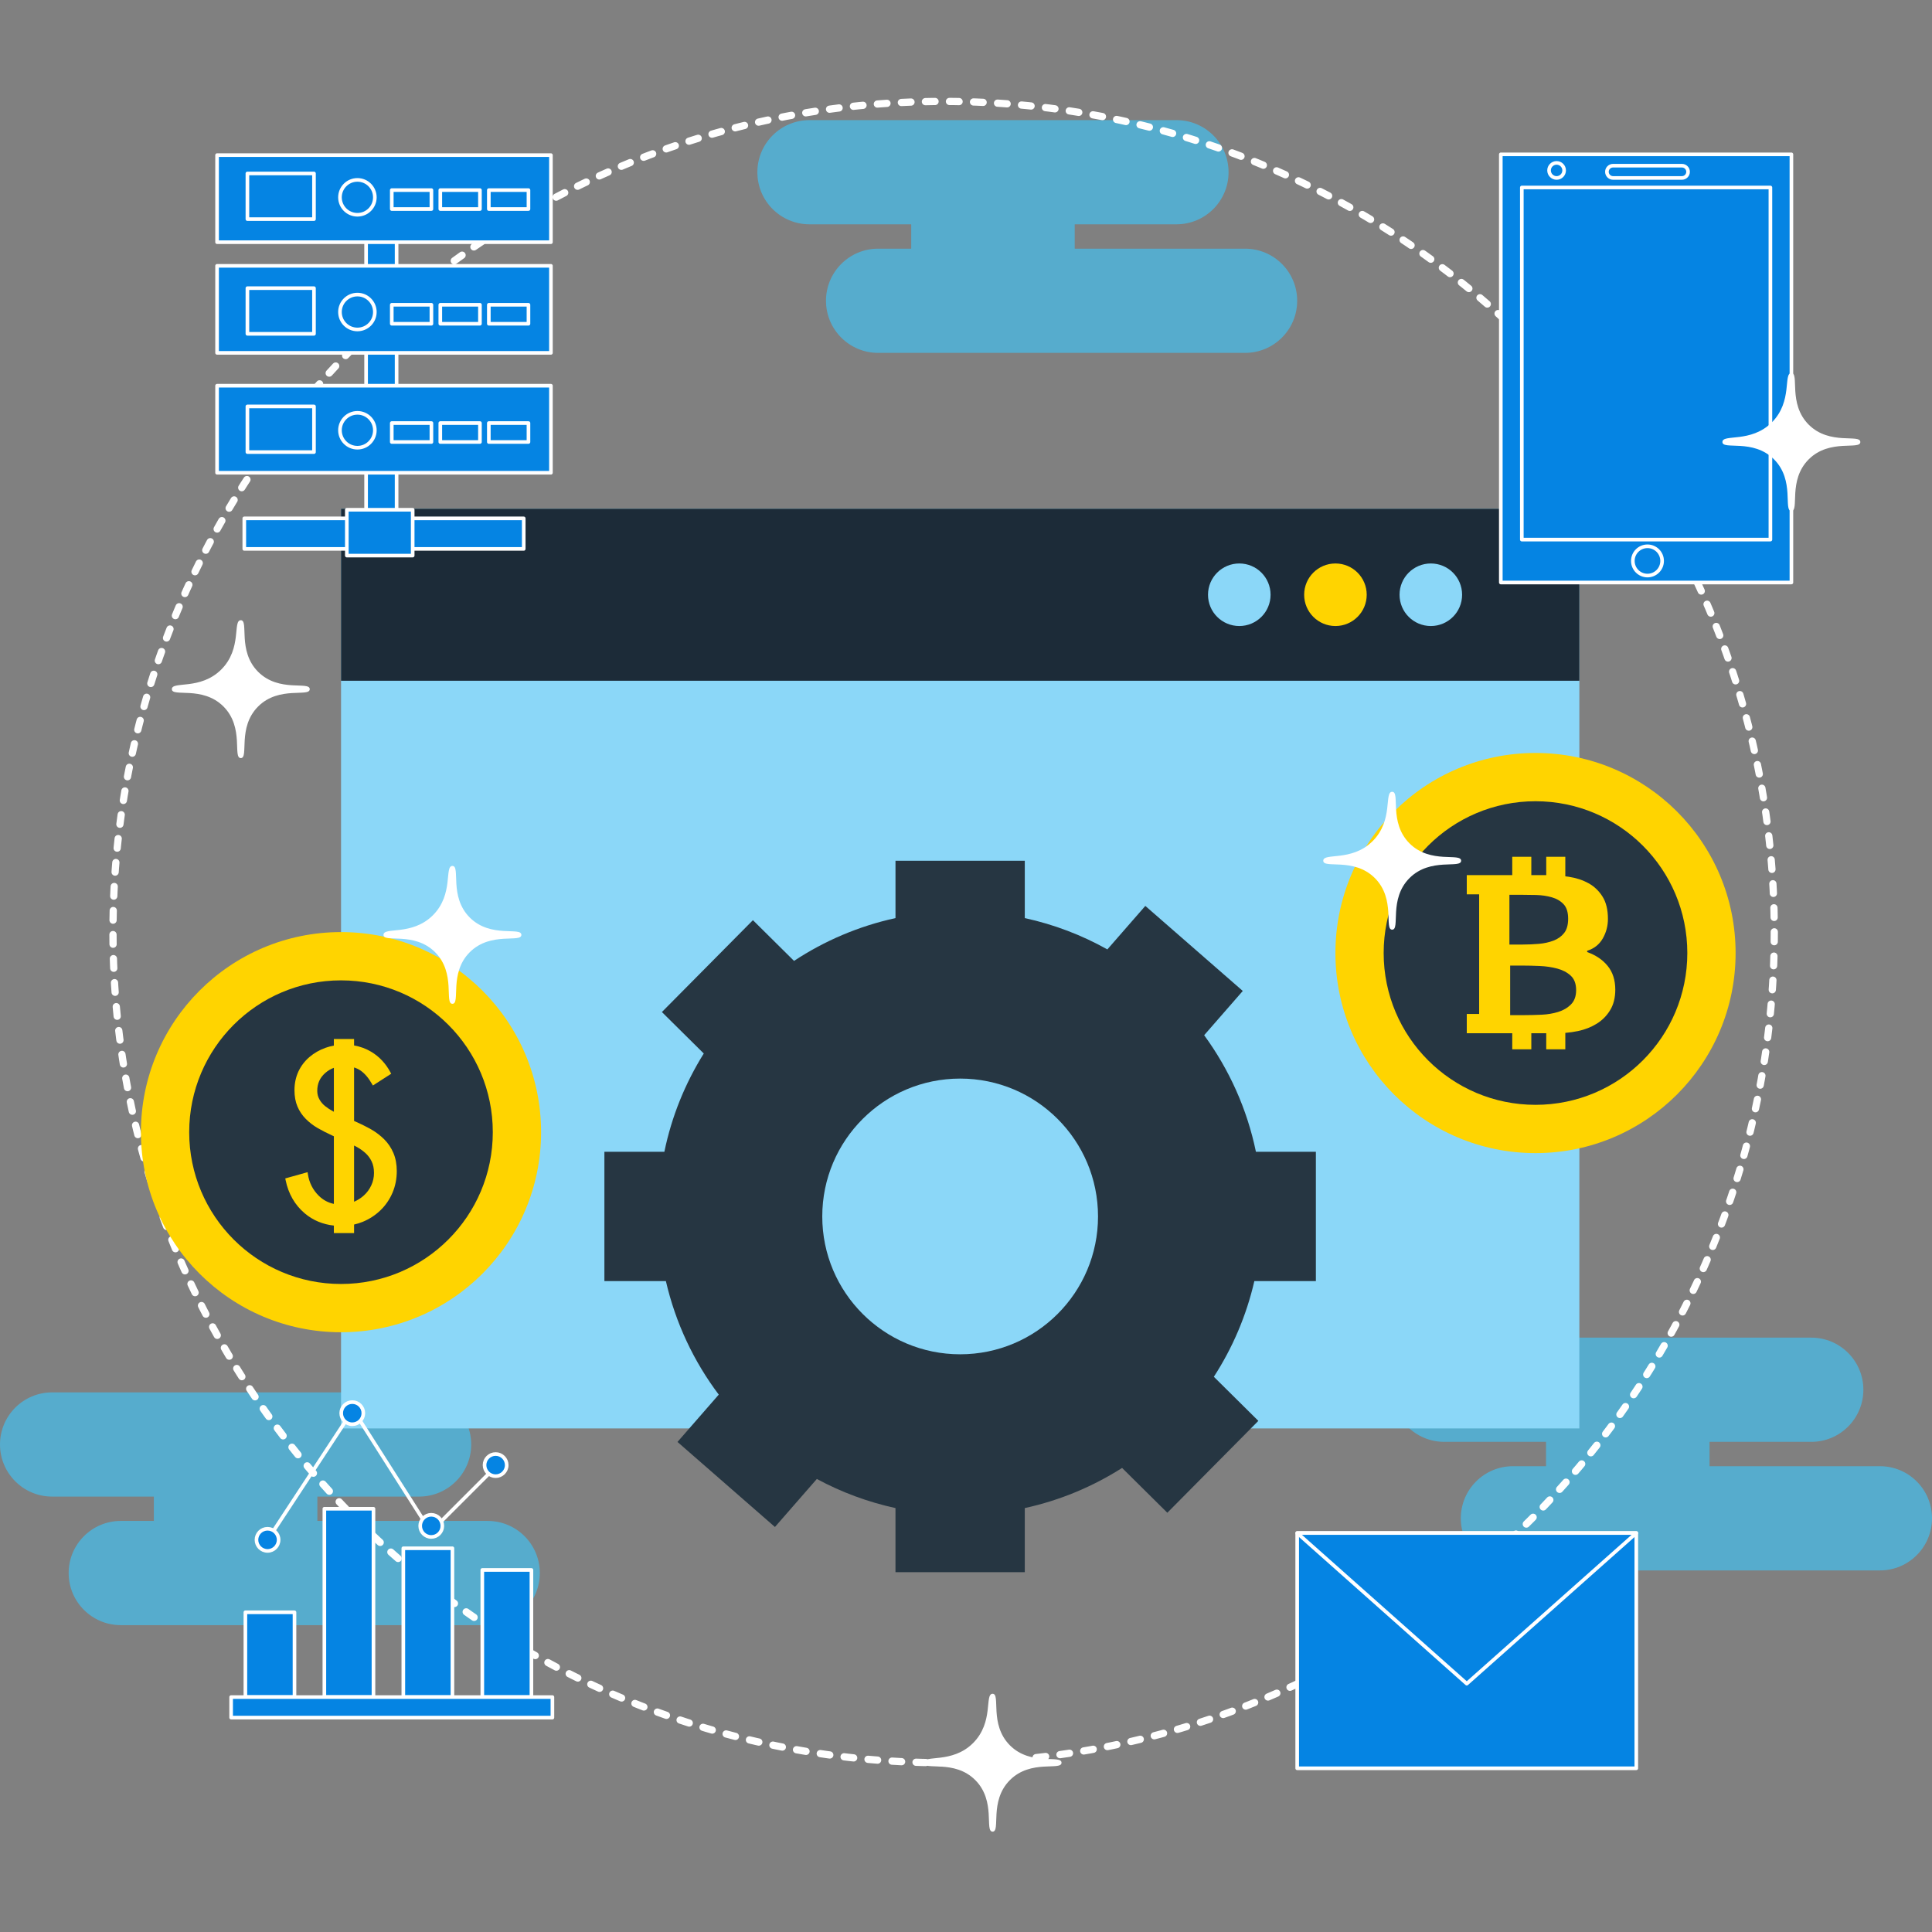 <svg width="400" height="400" viewBox="0 0 400 400" fill="none" xmlns="http://www.w3.org/2000/svg">
<rect x="0" y="0" width="400" height="400" fill="#808080" stroke="none"/>
<g clip-path="url(#clip0_3611_1691)">
<path d="M257.779 51.485H222.509V46.441H243.569C249.533 46.441 254.361 41.613 254.361 35.656C254.361 29.696 249.533 24.871 243.569 24.871H167.596C161.632 24.871 156.805 29.699 156.805 35.656C156.805 41.615 161.632 46.441 167.596 46.441H188.656V51.485H181.797C175.842 51.485 171.012 56.318 171.012 62.273C171.012 68.23 175.842 73.06 181.797 73.06H257.779C263.739 73.06 268.566 68.23 268.566 62.273C268.568 56.315 263.741 51.485 257.779 51.485Z" fill="#56ACCD"/>
<path d="M389.219 303.562H353.943V298.52H375.007C380.965 298.52 385.792 293.69 385.792 287.733C385.792 281.775 380.965 276.943 375.007 276.943H299.025C293.068 276.943 288.238 281.773 288.238 287.733C288.238 293.692 293.068 298.52 299.025 298.52H320.09V303.562H313.235C307.276 303.562 302.444 308.392 302.444 314.351C302.444 320.309 307.276 325.139 313.235 325.139H389.217C395.172 325.139 400.002 320.309 400.002 314.351C400.006 308.392 395.177 303.562 389.219 303.562Z" fill="#56ACCD"/>
<path d="M100.979 314.894H65.709V309.852H86.769C92.728 309.852 97.558 305.022 97.558 299.064C97.558 293.105 92.728 288.277 86.769 288.277H10.787C4.832 288.277 0 293.105 0 299.064C0 305.022 4.832 309.852 10.787 309.852H31.851V314.894H24.999C19.042 314.894 14.214 319.724 14.214 325.681C14.214 331.638 19.042 336.466 24.999 336.466H100.979C106.938 336.466 111.764 331.638 111.764 325.681C111.764 319.724 106.938 314.894 100.979 314.894Z" fill="#56ACCD"/>
<path d="M367.346 192.976C367.346 287.958 290.35 364.953 195.371 364.953C100.393 364.953 23.391 287.958 23.391 192.976C23.391 97.995 100.393 21 195.371 21C290.35 21 367.346 97.995 367.346 192.976Z" stroke="white" stroke-width="1.5" stroke-linecap="round" stroke-linejoin="round" stroke-dasharray="1.99 2.99"/>
<path d="M326.99 105.334H70.609V295.741H326.99V105.334Z" fill="#8BD7F8"/>
<path d="M326.99 105.334H70.609V140.941H326.99V105.334Z" fill="#1C2B38"/>
<path d="M263.058 123.136C263.058 126.713 260.161 129.611 256.586 129.611C253.005 129.611 250.105 126.713 250.105 123.136C250.105 119.562 253.005 116.66 256.586 116.66C260.161 116.66 263.058 119.562 263.058 123.136Z" fill="#8BD7F8"/>
<path d="M282.964 123.136C282.964 126.713 280.065 129.611 276.488 129.611C272.911 129.611 270.012 126.713 270.012 123.136C270.012 119.562 272.911 116.66 276.488 116.66C280.065 116.66 282.964 119.562 282.964 123.136Z" fill="#FFD400"/>
<path d="M302.714 123.136C302.714 126.713 299.817 129.611 296.242 129.611C292.661 129.611 289.762 126.713 289.762 123.136C289.762 119.562 292.661 116.66 296.242 116.66C299.82 116.66 302.714 119.562 302.714 123.136Z" fill="#8BD7F8"/>
<path d="M272.439 265.24V238.463H260.025C258.191 229.581 254.471 221.398 249.308 214.329L257.305 205.166L237.125 187.56L229.266 196.565C223.995 193.612 218.25 191.406 212.172 190.082V178.205H185.402V190.082C177.789 191.742 170.695 194.786 164.395 198.943L155.886 190.511L137.038 209.531L145.709 218.117C141.868 224.268 139.059 231.127 137.551 238.465H125.133V265.242H137.866C139.864 273.9 143.638 281.875 148.812 288.741L140.267 298.539L160.443 316.145L169.118 306.205C174.167 308.93 179.632 310.972 185.399 312.23V325.504H212.17V312.23C219.441 310.641 226.232 307.794 232.315 303.919L241.684 313.198L260.529 294.177L251.314 285.047C255.182 279.072 258.052 272.392 259.699 265.242H272.439V265.24Z" fill="#263642"/>
<path d="M227.334 251.851C227.334 267.614 214.556 280.392 198.792 280.392C183.029 280.392 170.242 267.614 170.242 251.851C170.242 236.087 183.029 223.309 198.792 223.309C214.556 223.309 227.334 236.087 227.334 251.851Z" fill="#8BD7F8"/>
<path d="M112.025 234.402C112.025 257.283 93.476 275.828 70.6 275.828C47.719 275.828 29.176 257.283 29.176 234.402C29.176 211.524 47.717 192.977 70.6 192.977C93.476 192.977 112.025 211.524 112.025 234.402Z" fill="#FFD400"/>
<path d="M102.029 234.403C102.029 251.763 87.964 265.834 70.603 265.834C53.243 265.834 39.172 251.763 39.172 234.403C39.172 217.044 53.243 202.973 70.603 202.973C87.964 202.973 102.029 217.044 102.029 234.403Z" fill="#263642"/>
<path d="M81.456 238.727C80.999 237.649 80.362 236.698 79.558 235.895C78.764 235.103 77.867 234.418 76.883 233.85C75.914 233.3 74.744 232.711 73.384 232.112L73.308 232.078V221.009C73.771 221.152 74.201 221.347 74.574 221.598C75.465 222.19 76.281 223.132 76.999 224.394L77.205 224.741L80.995 222.307L80.827 221.996C79.858 220.182 78.523 218.759 76.872 217.77C75.778 217.112 74.581 216.674 73.308 216.448V215.119H69.123V216.479C68.532 216.587 67.955 216.737 67.395 216.936C66.165 217.374 65.042 218.016 64.073 218.842C63.094 219.678 62.324 220.689 61.778 221.85C61.244 223.014 60.968 224.313 60.968 225.716C60.968 226.991 61.174 228.128 61.586 229.094C61.995 230.063 62.579 230.926 63.317 231.667C64.049 232.396 64.863 233.027 65.754 233.544C66.622 234.047 67.686 234.591 68.93 235.165L69.125 235.25V249.252C67.957 249.013 66.912 248.46 66.022 247.59C64.785 246.382 64.018 244.877 63.747 243.111L63.682 242.686L59.062 243.979L59.132 244.328C59.711 247.17 61.051 249.489 63.103 251.219C64.805 252.653 66.827 253.494 69.123 253.744V255.295H73.308V253.527C73.914 253.391 74.503 253.207 75.073 252.977C76.467 252.411 77.711 251.599 78.782 250.563C79.854 249.527 80.688 248.299 81.27 246.926C81.856 245.545 82.149 244.042 82.149 242.456C82.149 241.062 81.914 239.805 81.456 238.727ZM73.829 237.443C74.471 237.79 75.084 238.217 75.641 238.713C76.178 239.192 76.621 239.783 76.943 240.456C77.268 241.121 77.431 241.926 77.431 242.839C77.431 243.754 77.243 244.619 76.872 245.413C76.5 246.217 75.986 246.919 75.333 247.51C74.735 248.053 74.055 248.483 73.308 248.805V237.174C73.492 237.264 73.666 237.353 73.829 237.443ZM68.973 230.096C68.398 229.792 67.85 229.434 67.335 229.025C66.839 228.633 66.436 228.163 66.138 227.627C65.836 227.105 65.684 226.508 65.684 225.859C65.684 224.351 66.217 223.15 67.306 222.179C67.852 221.689 68.46 221.323 69.125 221.081V230.172C69.069 230.143 69.017 230.119 68.973 230.096Z" fill="#FFD400"/>
<path d="M359.338 197.314C359.338 220.193 340.793 238.74 317.91 238.74C295.032 238.74 276.484 220.193 276.484 197.314C276.484 174.434 295.032 155.891 317.91 155.891C340.793 155.891 359.338 174.434 359.338 197.314Z" fill="#FFD400"/>
<path d="M349.341 197.313C349.341 214.673 335.267 228.744 317.908 228.744C300.548 228.744 286.473 214.673 286.473 197.313C286.473 179.953 300.548 165.887 317.908 165.887C335.267 165.887 349.341 179.953 349.341 197.313Z" fill="#263642"/>
<path d="M332.864 200.001C331.82 198.713 330.401 197.751 328.607 197.113V196.851C330.055 196.391 331.133 195.536 331.842 194.29C332.551 193.046 332.905 191.699 332.905 190.252C332.905 188.373 332.54 186.836 331.797 185.65C331.061 184.465 330.095 183.536 328.894 182.872C327.692 182.205 326.325 181.758 324.789 181.525C324.551 181.492 324.319 181.465 324.082 181.434V177.387H320.133V181.181C320.124 181.181 320.109 181.179 320.095 181.179H317.044V177.389H313.096V181.179H310.474H306.241H303.68V185.167H306.241V209.934H303.68V213.92H306.241H310.474H313.096V217.247H317.044V213.92H320.133V217.247H324.082V213.846C324.959 213.773 325.842 213.652 326.724 213.466C328.158 213.162 329.444 212.654 330.587 211.945C331.732 211.236 332.659 210.303 333.361 209.144C334.072 207.988 334.428 206.569 334.428 204.889C334.424 202.918 333.905 201.29 332.864 200.001ZM312.507 185.254H314.608C315.711 185.254 316.849 185.272 318.035 185.299C319.212 185.331 320.301 185.492 321.294 185.778C322.292 186.064 323.102 186.541 323.726 187.207C324.355 187.876 324.668 188.879 324.668 190.214C324.668 191.487 324.39 192.471 323.836 193.174C323.285 193.874 322.552 194.397 321.63 194.749C320.704 195.098 319.69 195.321 318.59 195.415C317.48 195.509 316.375 195.558 315.272 195.558H312.509L312.507 185.254ZM325.254 207.954C324.547 208.665 323.657 209.187 322.59 209.513C321.527 209.842 320.384 210.032 319.156 210.086C317.928 210.14 316.769 210.171 315.668 210.171H312.662V199.914H315.279C316.312 199.914 317.476 199.943 318.766 199.997C320.059 200.053 321.265 200.229 322.399 200.529C323.529 200.829 324.469 201.321 325.207 202.006C325.95 202.69 326.321 203.686 326.321 205.001C326.319 206.261 325.961 207.245 325.254 207.954Z" fill="#FFD400"/>
<path d="M82.112 38.914H75.797V113.643H82.112V38.914Z" fill="#0584E3" stroke="white" stroke-width="0.75" stroke-miterlimit="10" stroke-linecap="round" stroke-linejoin="round"/>
<path d="M108.433 107.324H50.578V113.646H108.433V107.324Z" fill="#0584E3" stroke="white" stroke-width="0.75" stroke-miterlimit="10" stroke-linecap="round" stroke-linejoin="round"/>
<path d="M114.064 32.115H44.941V50.142H114.064V32.115Z" fill="#0584E3" stroke="white" stroke-width="0.75" stroke-miterlimit="10" stroke-linecap="round" stroke-linejoin="round"/>
<path d="M114.064 55.037H44.941V73.059H114.064V55.037Z" fill="#0584E3" stroke="white" stroke-width="0.75" stroke-miterlimit="10" stroke-linecap="round" stroke-linejoin="round"/>
<path d="M114.064 79.857H44.941V97.879H114.064V79.857Z" fill="#0584E3" stroke="white" stroke-width="0.75" stroke-miterlimit="10" stroke-linecap="round" stroke-linejoin="round"/>
<path d="M65.007 35.912H51.223V45.366H65.007V35.912Z" fill="#0584E3" stroke="white" stroke-width="0.75" stroke-miterlimit="10" stroke-linecap="round" stroke-linejoin="round"/>
<path d="M89.319 39.359H81.113V43.281H89.319V39.359Z" fill="#0584E3" stroke="white" stroke-width="0.75" stroke-miterlimit="10" stroke-linecap="round" stroke-linejoin="round"/>
<path d="M99.366 39.359H91.16V43.281H99.366V39.359Z" fill="#0584E3" stroke="white" stroke-width="0.75" stroke-miterlimit="10" stroke-linecap="round" stroke-linejoin="round"/>
<path d="M109.413 39.359H101.207V43.281H109.413V39.359Z" fill="#0584E3" stroke="white" stroke-width="0.75" stroke-miterlimit="10" stroke-linecap="round" stroke-linejoin="round"/>
<path d="M77.608 40.855C77.608 42.85 75.993 44.465 74.002 44.465C71.997 44.465 70.387 42.848 70.387 40.855C70.387 38.861 72 37.246 74.002 37.246C75.995 37.244 77.608 38.861 77.608 40.855Z" fill="#0584E3" stroke="white" stroke-width="0.75" stroke-miterlimit="10" stroke-linecap="round" stroke-linejoin="round"/>
<path d="M85.444 105.541H71.805V115.026H85.444V105.541Z" fill="#0584E3" stroke="white" stroke-width="0.75" stroke-miterlimit="10" stroke-linecap="round" stroke-linejoin="round"/>
<path d="M65.007 59.662H51.223V69.114H65.007V59.662Z" fill="#0584E3" stroke="white" stroke-width="0.75" stroke-miterlimit="10" stroke-linecap="round" stroke-linejoin="round"/>
<path d="M89.319 63.105H81.113V67.029H89.319V63.105Z" fill="#0584E3" stroke="white" stroke-width="0.75" stroke-miterlimit="10" stroke-linecap="round" stroke-linejoin="round"/>
<path d="M99.366 63.105H91.16V67.029H99.366V63.105Z" fill="#0584E3" stroke="white" stroke-width="0.75" stroke-miterlimit="10" stroke-linecap="round" stroke-linejoin="round"/>
<path d="M109.413 63.105H101.207V67.029H109.413V63.105Z" fill="#0584E3" stroke="white" stroke-width="0.75" stroke-miterlimit="10" stroke-linecap="round" stroke-linejoin="round"/>
<path d="M77.608 64.601C77.608 66.596 75.993 68.212 74.002 68.212C71.997 68.212 70.387 66.596 70.387 64.601C70.387 62.605 72 60.99 74.002 60.99C75.995 60.992 77.608 62.605 77.608 64.601Z" fill="#0584E3" stroke="white" stroke-width="0.75" stroke-miterlimit="10" stroke-linecap="round" stroke-linejoin="round"/>
<path d="M65.007 84.144H51.223V93.598H65.007V84.144Z" fill="#0584E3" stroke="white" stroke-width="0.75" stroke-miterlimit="10" stroke-linecap="round" stroke-linejoin="round"/>
<path d="M89.319 87.588H81.113V91.512H89.319V87.588Z" fill="#0584E3" stroke="white" stroke-width="0.75" stroke-miterlimit="10" stroke-linecap="round" stroke-linejoin="round"/>
<path d="M99.366 87.588H91.16V91.512H99.366V87.588Z" fill="#0584E3" stroke="white" stroke-width="0.75" stroke-miterlimit="10" stroke-linecap="round" stroke-linejoin="round"/>
<path d="M109.413 87.588H101.207V91.512H109.413V87.588Z" fill="#0584E3" stroke="white" stroke-width="0.75" stroke-miterlimit="10" stroke-linecap="round" stroke-linejoin="round"/>
<path d="M77.608 89.083C77.608 91.074 75.993 92.694 74.002 92.694C71.997 92.694 70.387 91.074 70.387 89.083C70.387 87.088 72 85.473 74.002 85.473C75.995 85.475 77.608 87.09 77.608 89.083Z" fill="#0584E3" stroke="white" stroke-width="0.75" stroke-miterlimit="10" stroke-linecap="round" stroke-linejoin="round"/>
<path d="M370.892 31.957H310.727V120.601H370.892V31.957Z" fill="#0584E3" stroke="white" stroke-width="0.75" stroke-miterlimit="10" stroke-linecap="round" stroke-linejoin="round"/>
<path d="M366.544 38.816H315.078V111.718H366.544V38.816Z" fill="#0584E3" stroke="white" stroke-width="0.75" stroke-miterlimit="10" stroke-linecap="round" stroke-linejoin="round"/>
<path d="M323.838 35.282C323.838 36.145 323.138 36.843 322.279 36.843C321.415 36.843 320.715 36.143 320.715 35.282C320.715 34.421 321.417 33.723 322.279 33.723C323.138 33.723 323.838 34.421 323.838 35.282Z" fill="#0584E3" stroke="white" stroke-width="0.75" stroke-miterlimit="10" stroke-linecap="round" stroke-linejoin="round"/>
<path d="M344.123 116.133C344.123 117.806 342.769 119.164 341.094 119.164C339.418 119.164 338.062 117.804 338.062 116.133C338.062 114.459 339.42 113.104 341.094 113.104C342.767 113.104 344.123 114.459 344.123 116.133Z" fill="#0584E3" stroke="white" stroke-width="0.75" stroke-miterlimit="10" stroke-linecap="round" stroke-linejoin="round"/>
<path d="M349.496 35.569C349.496 36.271 348.925 36.842 348.227 36.842H333.966C333.264 36.842 332.695 36.271 332.695 35.569C332.695 34.867 333.266 34.303 333.966 34.303H348.227C348.925 34.303 349.496 34.867 349.496 35.569Z" fill="#0584E3" stroke="white" stroke-width="0.75" stroke-miterlimit="10" stroke-linecap="round" stroke-linejoin="round"/>
<path d="M338.78 317.396H268.57V366.106H338.78V317.396Z" fill="#0584E3" stroke="white" stroke-width="0.75" stroke-miterlimit="10" stroke-linecap="round" stroke-linejoin="round"/>
<path d="M303.677 348.586L268.57 317.396H338.78L303.677 348.586Z" fill="#0584E3" stroke="white" stroke-width="0.75" stroke-miterlimit="10" stroke-linecap="round" stroke-linejoin="round"/>
<path d="M60.972 333.807H50.805V351.356H60.972V333.807Z" fill="#0584E3" stroke="white" stroke-width="0.75" stroke-miterlimit="10" stroke-linecap="round" stroke-linejoin="round"/>
<path d="M77.324 312.371H67.156V351.356H77.324V312.371Z" fill="#0584E3" stroke="white" stroke-width="0.75" stroke-miterlimit="10" stroke-linecap="round" stroke-linejoin="round"/>
<path d="M110.027 325.039H99.856V351.363H110.027V325.039Z" fill="#0584E3" stroke="white" stroke-width="0.75" stroke-miterlimit="10" stroke-linecap="round" stroke-linejoin="round"/>
<path d="M93.671 320.551H83.504V351.362H93.671V320.551Z" fill="#0584E3" stroke="white" stroke-width="0.75" stroke-miterlimit="10" stroke-linecap="round" stroke-linejoin="round"/>
<path d="M114.371 351.359H47.852V355.612H114.371V351.359Z" fill="#0584E3" stroke="white" stroke-width="0.75" stroke-miterlimit="10" stroke-linecap="round" stroke-linejoin="round"/>
<path d="M55.027 319.388L73.107 291.867L89.189 317.124L102.621 303.699" stroke="white" stroke-width="0.75" stroke-miterlimit="10" stroke-linecap="round" stroke-linejoin="round"/>
<path d="M57.686 318.807C57.686 320.073 56.657 321.102 55.393 321.102C54.124 321.102 53.098 320.073 53.098 318.807C53.098 317.54 54.124 316.514 55.393 316.514C56.657 316.514 57.686 317.54 57.686 318.807Z" fill="#0584E3" stroke="white" stroke-width="0.75" stroke-miterlimit="10" stroke-linecap="round" stroke-linejoin="round"/>
<path d="M75.226 292.582C75.226 293.85 74.206 294.877 72.938 294.877C71.667 294.877 70.644 293.85 70.644 292.582C70.644 291.316 71.667 290.289 72.938 290.289C74.206 290.289 75.226 291.316 75.226 292.582Z" fill="#0584E3" stroke="white" stroke-width="0.75" stroke-miterlimit="10" stroke-linecap="round" stroke-linejoin="round"/>
<path d="M91.58 315.916C91.58 317.185 90.553 318.209 89.287 318.209C88.021 318.209 86.996 317.185 86.996 315.916C86.996 314.65 88.021 313.621 89.287 313.621C90.553 313.621 91.58 314.65 91.58 315.916Z" fill="#0584E3" stroke="white" stroke-width="0.75" stroke-miterlimit="10" stroke-linecap="round" stroke-linejoin="round"/>
<path d="M104.909 303.334C104.909 304.6 103.879 305.625 102.618 305.625C101.349 305.625 100.32 304.6 100.32 303.334C100.32 302.068 101.349 301.041 102.618 301.041C103.882 301.041 104.909 302.068 104.909 303.334Z" fill="#0584E3" stroke="white" stroke-width="0.75" stroke-miterlimit="10" stroke-linecap="round" stroke-linejoin="round"/>
<path d="M107.946 193.554C107.946 191.827 101.615 194.314 97.261 189.965C92.913 185.612 95.405 179.281 93.673 179.281C91.948 179.281 93.991 185.129 89.635 189.487C85.284 193.838 79.398 191.829 79.398 193.556C79.398 195.283 85.727 192.793 90.085 197.146C94.438 201.497 91.946 207.828 93.671 207.828C95.4 207.828 92.908 201.497 97.259 197.146C101.615 192.791 107.946 195.281 107.946 193.554Z" fill="white"/>
<path d="M302.511 178.204C302.511 176.477 296.178 178.962 291.827 174.614C287.474 170.26 289.964 163.932 288.237 163.932C286.512 163.932 288.554 169.779 284.201 174.135C279.85 178.486 273.969 176.477 273.969 178.206C273.969 179.933 280.295 177.443 284.646 181.795C289.002 186.148 286.51 192.477 288.235 192.477C289.962 192.477 287.472 186.146 291.825 181.795C296.178 177.441 302.511 179.931 302.511 178.204Z" fill="white"/>
<path d="M385.161 91.515C385.161 89.786 378.828 92.276 374.477 87.922C370.123 83.569 372.611 77.24 370.886 77.24C369.157 77.24 371.204 83.088 366.851 87.441C362.495 91.795 356.609 89.786 356.609 91.515C356.609 93.242 362.942 90.75 367.291 95.103C371.651 99.454 369.155 105.785 370.884 105.785C372.609 105.785 370.121 99.454 374.475 95.103C378.828 90.75 385.161 93.242 385.161 91.515Z" fill="white"/>
<path d="M64.129 142.685C64.129 140.958 57.796 143.448 53.445 139.094C49.092 134.743 51.581 128.41 49.857 128.41C48.125 128.41 50.174 134.26 45.814 138.611C41.468 142.964 35.582 140.956 35.582 142.683C35.582 144.41 41.913 141.917 46.264 146.271C50.615 150.624 48.123 156.955 49.855 156.955C51.579 156.955 49.089 150.624 53.443 146.271C57.796 141.92 64.129 144.412 64.129 142.685Z" fill="white"/>
<path d="M219.777 364.952C219.777 363.223 213.451 365.713 209.1 361.36C204.744 357.006 207.236 350.678 205.509 350.678C203.784 350.678 205.822 356.525 201.467 360.879C197.118 365.232 191.234 363.223 191.234 364.952C191.234 366.677 197.563 364.187 201.914 368.541C206.267 372.892 203.782 379.223 205.507 379.223C207.234 379.223 204.742 372.892 209.097 368.541C213.451 364.187 219.777 366.682 219.777 364.952Z" fill="white"/>
</g>
<defs>
<clipPath id="clip0_3611_1691">
<rect width="400" height="400" fill="white"/>
</clipPath>
</defs>
</svg>

